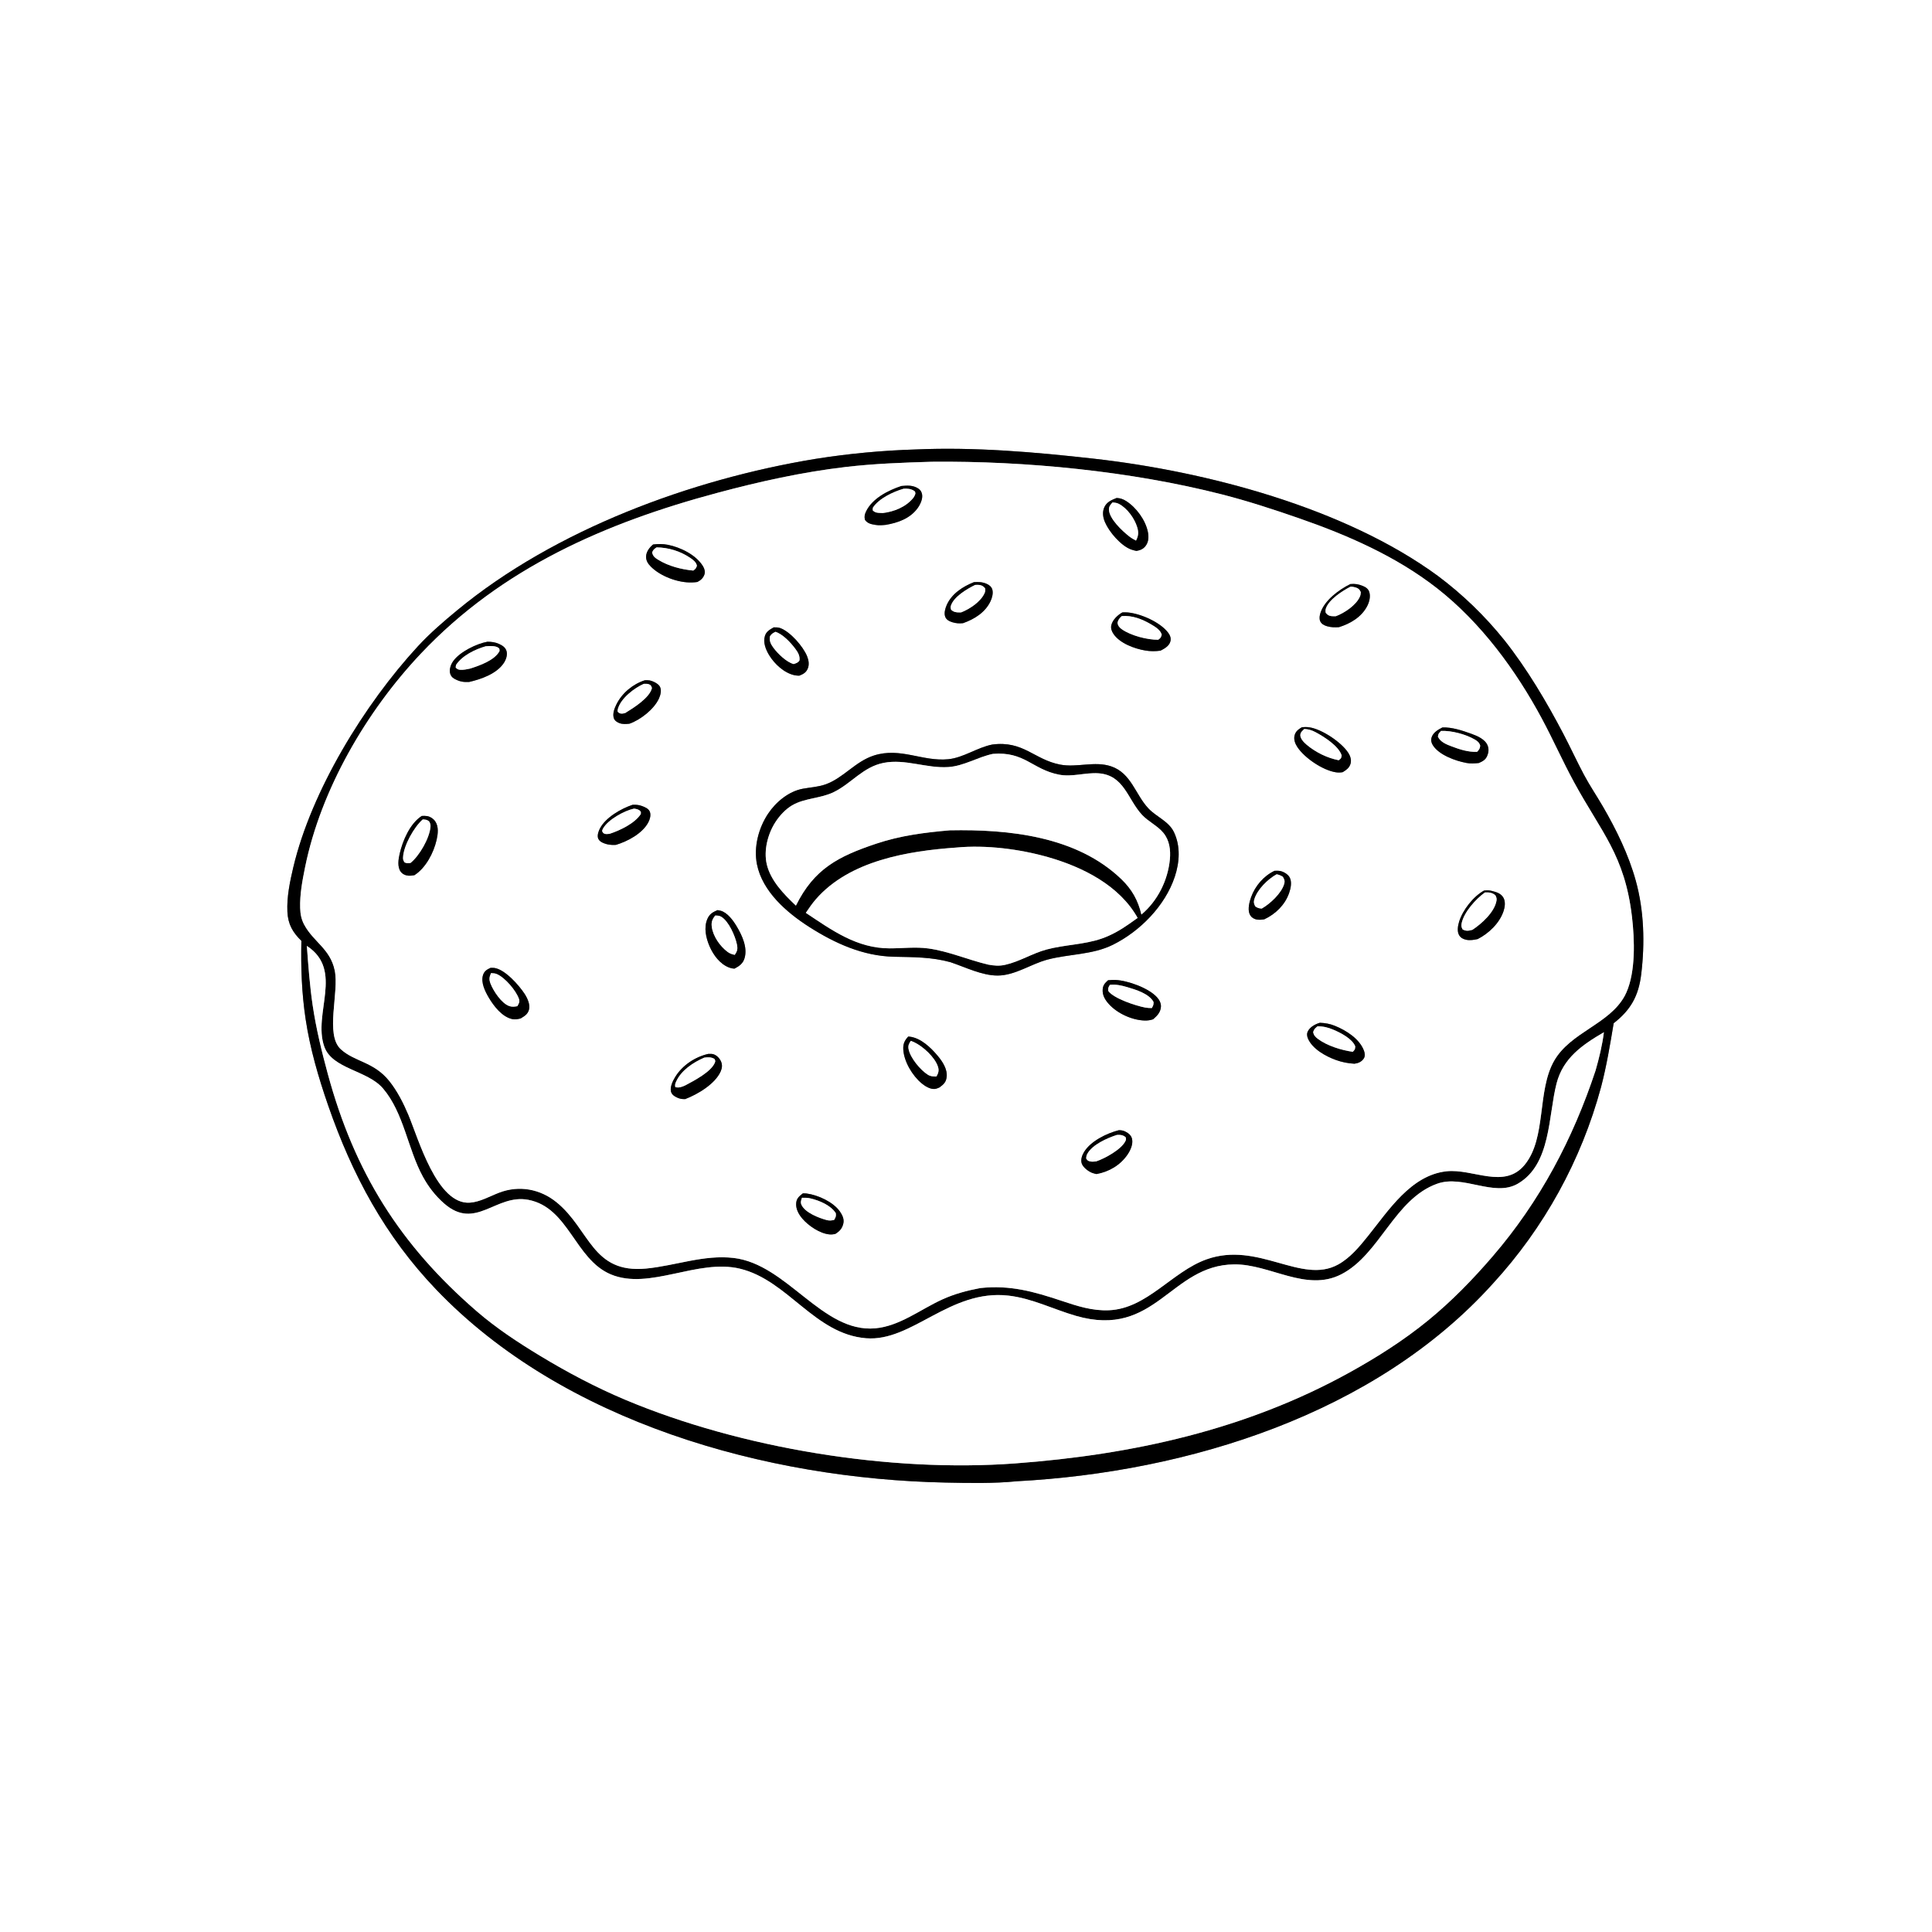 <?xml version="1.0" encoding="utf-8" ?>
<svg xmlns="http://www.w3.org/2000/svg" xmlns:xlink="http://www.w3.org/1999/xlink" width="1024" height="1024">
	<rect width="100%" height="100%" fill="#808080" stroke="none"/>
	<path fill="white" d="M0 0L1024 0L1024 1024L0 1024L0 0ZM485.322 238.221C467.486 238.761 449.703 240.437 432.08 243.24C366.327 254.062 294.204 280.659 242.389 323.407C235.061 329.453 227.893 335.61 221.446 342.605C193.219 373.23 165.078 419.041 155.441 459.729C153.656 467.266 151.952 475.479 152.328 483.27C152.648 489.906 155.125 494.125 159.743 498.676C159.424 512.733 159.9 526.277 161.992 540.194C164.345 555.843 168.777 571.048 173.956 585.978C186.744 622.841 204.076 655.146 231.234 683.523C298.622 753.935 406.137 783.851 501.251 785.796C513.555 786.047 526.683 786.334 538.919 785.098C629.579 780.265 728.895 749.563 791.291 680.295C818.466 650.687 838.119 614.975 848.591 576.175C851.507 565.064 853.393 553.649 855.281 542.329C864.376 535.258 868.503 527.785 869.882 516.362C871.865 499.93 871.418 482.739 866.984 466.736C863.186 453.029 856.696 439.747 849.561 427.462C846.312 421.869 842.654 416.483 839.607 410.777C835.811 403.666 832.457 396.312 828.717 389.168C819.748 372.034 809.353 354.458 797.345 339.304C787.061 326.492 775.198 315.033 762.037 305.199C712.82 269.135 639.469 249.821 579.74 243.11C548.597 239.611 516.652 236.846 485.322 238.221Z"/>
	<path d="M159.743 498.676C155.125 494.125 152.648 489.906 152.328 483.27C151.952 475.479 153.656 467.266 155.441 459.729C165.078 419.041 193.219 373.23 221.446 342.605C227.893 335.61 235.061 329.453 242.389 323.407C294.204 280.659 366.327 254.062 432.08 243.24C449.703 240.437 467.486 238.761 485.322 238.221C516.652 236.846 548.597 239.611 579.74 243.11C639.469 249.821 712.82 269.135 762.037 305.199C775.198 315.033 787.061 326.492 797.345 339.304C809.353 354.458 819.748 372.034 828.717 389.168C832.457 396.312 835.811 403.666 839.607 410.777C842.654 416.483 846.312 421.869 849.561 427.462C856.696 439.747 863.186 453.029 866.984 466.736C871.418 482.739 871.865 499.93 869.882 516.362C868.503 527.785 864.376 535.258 855.281 542.329C853.393 553.649 851.507 565.064 848.591 576.175C838.119 614.975 818.466 650.687 791.291 680.295C728.895 749.563 629.579 780.265 538.919 785.098C526.683 786.334 513.555 786.047 501.251 785.796C406.137 783.851 298.622 753.935 231.234 683.523C204.076 655.146 186.744 622.841 173.956 585.978C168.777 571.048 164.345 555.843 161.992 540.194C159.9 526.277 159.424 512.733 159.743 498.676ZM493.864 244.737C478.556 245.192 463.277 245.736 448.054 247.529C425.149 250.227 402.714 255.209 380.461 261.157C321.019 277.047 265.997 300.992 223.081 346.431C194.257 376.95 170.066 418.391 161.685 459.699C160.247 466.785 158.868 474.042 159.094 481.302C159.192 484.458 159.703 487.242 161.206 490.058C166.119 499.259 174.933 502.791 177.382 514.193C179.906 525.94 172.096 548.352 180.66 556.148C188.061 562.886 198.11 562.654 206.371 572.98C210.578 578.238 213.807 584.604 216.417 590.78C221.757 603.415 231.575 638.769 249.143 637.431C254.52 637.022 259.585 634.042 264.54 632.144C275.126 628.09 286.299 630.159 294.995 637.235C312.705 651.645 313.745 675.121 342.457 672.359C357.945 670.869 373.056 664.91 388.812 666.736C417.26 670.033 435.76 706.565 463.896 704.04C476.856 702.878 487.887 693.977 499.442 688.731C505.968 685.768 512.543 684.032 519.561 682.7C535.322 680.985 547.894 684.549 562.656 689.461C570.971 692.229 578.883 694.85 587.773 694.465C607.996 693.588 621.157 674.027 639.483 667.484C666.885 657.702 689.728 680.922 709.178 670.252C715.585 666.737 720.474 660.813 724.982 655.21C735.869 641.677 747.779 622.883 766.644 620.816C780.686 619.277 797.305 630.551 808.112 617.368C819.784 603.129 814.561 578.196 823.723 562.237C832.478 546.986 852.915 542.925 861.136 527.837C861.503 527.164 861.683 526.773 861.997 526.07C866.974 514.935 866.388 498.042 865.005 486.124C861.191 453.25 848.787 441.268 834.24 414.511C828.232 403.459 823.162 391.976 817.226 380.911C803.414 355.164 784.882 329.982 761.755 311.879C740.002 294.851 714.152 283.589 688.215 274.596C674.893 269.976 661.357 265.553 647.693 262.058C599.462 249.722 543.524 244.24 493.864 244.737ZM162.639 501.351C163.415 511.859 164.172 522.396 165.717 532.824C167.55 545.194 170.491 557.254 173.772 569.311C187.919 621.31 211.906 659.757 252.715 695.03C263.069 703.98 274.627 711.566 286.315 718.642C300.727 727.368 315.852 735.374 331.391 741.907C392.627 767.651 471.724 780.571 538.125 775.636C600.2 771.022 660.365 757.811 715.213 727.472C729.854 719.374 744.05 710.388 757.015 699.779C769.557 689.515 780.614 678.125 791.173 665.848C816.205 636.744 833.641 603.729 845.682 567.388C847.601 560.648 849.221 554.085 850.099 547.113C838.682 553.759 828.51 560.764 825.026 574.179C820.549 591.413 822.175 617.138 804.46 627.392C791.891 634.667 775.631 622.433 761.734 627.395C739.09 635.48 731.383 664.864 710.932 675.392C692.348 684.959 673.226 669.976 654.191 670.15C620.229 670.46 612.561 709.662 570.256 697.421C558.289 693.958 546.978 688.12 534.486 686.702C503.435 683.178 483.417 711.269 459.056 709.302C431.687 707.093 417.681 678.588 392.21 672.439C369.715 667.008 344.272 684.028 323.775 675.46C304.68 667.479 301.489 640.073 280.062 635.94C262.775 632.606 252.127 652.457 235.418 637.887C230.794 633.855 227.113 629.087 224.168 623.716C216.021 608.859 214.115 589.976 203.018 576.927C194.742 567.195 176.096 566.674 171.877 554.725C165.666 537.134 182.414 514.298 162.639 501.351Z"/>
	<path fill="white" d="M519.561 682.7C512.543 684.032 505.968 685.768 499.442 688.731C487.887 693.977 476.856 702.878 463.896 704.04C435.76 706.565 417.26 670.033 388.812 666.736C373.056 664.91 357.945 670.869 342.457 672.359C313.745 675.121 312.705 651.645 294.995 637.235C286.299 630.159 275.126 628.09 264.54 632.144C259.585 634.042 254.52 637.022 249.143 637.431C231.575 638.769 221.757 603.415 216.417 590.78C213.807 584.604 210.578 578.238 206.371 572.98C198.11 562.654 188.061 562.886 180.66 556.148C172.096 548.352 179.906 525.94 177.382 514.193C174.933 502.791 166.119 499.259 161.206 490.058C159.703 487.242 159.192 484.458 159.094 481.302C158.868 474.042 160.247 466.785 161.685 459.699C170.066 418.391 194.257 376.95 223.081 346.431C265.997 300.992 321.019 277.047 380.461 261.157C402.714 255.209 425.149 250.227 448.054 247.529C463.277 245.736 478.556 245.192 493.864 244.737C543.524 244.24 599.462 249.722 647.693 262.058C661.357 265.553 674.893 269.976 688.215 274.596C714.152 283.589 740.002 294.851 761.755 311.879C784.882 329.982 803.414 355.164 817.226 380.911C823.162 391.976 828.232 403.459 834.24 414.511C848.787 441.268 861.191 453.25 865.005 486.124C866.388 498.042 866.974 514.935 861.997 526.07C861.683 526.773 861.503 527.164 861.136 527.837C852.915 542.925 832.478 546.986 823.723 562.237C814.561 578.196 819.784 603.129 808.112 617.368C797.305 630.551 780.686 619.277 766.644 620.816C747.779 622.883 735.869 641.677 724.982 655.21C720.474 660.813 715.585 666.737 709.178 670.252C689.728 680.922 666.885 657.702 639.483 667.484C621.157 674.027 607.996 693.588 587.773 694.465C578.883 694.85 570.971 692.229 562.656 689.461C547.894 684.549 535.322 680.985 519.561 682.7ZM477.765 257.589C470.78 259.901 462.322 264.17 459.007 271.125C458.283 272.643 458.016 273.897 458.458 275.545C459.861 277.485 461.704 277.813 463.95 278.197C465.817 278.517 467.59 278.368 469.466 278.189C475.861 277.099 482.315 274.85 486.319 269.381C487.725 267.46 489.173 264.468 488.716 262.006C488.47 260.678 487.83 259.638 486.683 258.91C483.836 257.102 480.949 257.293 477.765 257.589ZM591.853 263.934C589.184 264.989 586.617 266.04 585.339 268.806C584.14 271.4 584.587 274.24 585.673 276.787C587.88 281.965 594.111 289.235 599.484 291.23C600.411 291.574 601.39 291.794 602.355 292.003C604.457 291.601 605.968 291.018 607.278 289.241C608.867 287.084 608.903 284.38 608.388 281.854C607.124 275.652 602.223 268.943 596.865 265.555C595.236 264.525 593.765 264.032 591.853 263.934ZM346.176 288.581C344.363 290.024 342.6 292.298 342.451 294.723C342.309 297.036 343.377 298.722 344.951 300.308C350.116 305.512 359.466 308.949 366.754 308.711C367.711 308.679 368.666 308.596 369.614 308.462C371.336 307.573 372.639 306.476 373.327 304.584C373.865 303.107 373.419 301.495 372.642 300.194C369.002 294.102 360.6 290.032 353.847 288.729C351.334 288.244 348.711 288.285 346.176 288.581ZM516.205 308.553C510.304 310.9 504.383 314.682 501.751 320.75C500.992 322.501 500.296 324.919 500.95 326.811C501.533 328.5 503.177 329.303 504.76 329.792C506.71 330.395 508.397 330.499 510.415 330.296C516.407 328.187 522.237 324.61 525.021 318.606C525.834 316.853 526.489 314.45 525.962 312.522C525.547 311.003 524.287 310.024 522.91 309.426C520.654 308.446 518.624 308.402 516.205 308.553ZM715.712 309.567C709.653 312.567 702.073 318.136 699.889 324.79C699.439 326.161 699.152 327.828 699.726 329.213C700.35 330.719 701.895 331.488 703.368 331.915C705.475 332.527 707.546 332.564 709.714 332.4C715.722 330.513 721.552 327.108 724.591 321.336C725.738 319.157 726.528 316.199 725.745 313.776C725.205 312.101 723.914 311.228 722.371 310.593C720.021 309.627 718.223 309.32 715.712 309.567ZM594.883 324.585C592.436 325.965 589.724 328.459 589.042 331.31C588.635 333.01 589.21 334.559 590.144 335.955C593.503 340.971 601.261 343.808 607.041 344.787C609.779 345.25 612.372 345.246 615.113 344.854C617.192 343.794 619.829 342.319 620.369 339.797C620.724 338.142 620.176 336.734 619.202 335.421C615.022 329.79 604.662 325.257 597.76 324.614C596.805 324.525 595.84 324.546 594.883 324.585ZM410.091 332.515C408.025 333.7 406.183 334.646 405.431 337.044C404.348 340.496 405.87 344.308 407.654 347.236C410.5 351.905 415.622 356.715 421.137 357.886C421.963 358.061 422.76 358.106 423.602 358.129C425.602 357.337 427.116 356.587 428.051 354.545C429.038 352.392 428.638 349.939 427.776 347.815C425.682 342.65 418.862 334.812 413.527 332.885C412.431 332.49 411.241 332.505 410.091 332.515ZM258.313 340.138C252.543 341.2 243.821 345.467 240.319 350.266C239.045 352.012 238.112 354.43 238.511 356.62C238.768 358.03 239.588 359.072 240.822 359.752C243.538 361.249 245.586 361.611 248.619 361.46C255.008 359.999 263.243 357.125 267.021 351.417C268.16 349.696 269.043 347.274 268.503 345.204C267.971 343.166 266.293 342.126 264.502 341.301C262.537 340.395 260.458 340.124 258.313 340.138ZM341.777 360.551C335.435 362.585 329.729 367.298 326.732 373.31C325.699 375.383 324.617 378.15 325.291 380.491C325.699 381.911 326.992 382.78 328.309 383.269C330.069 383.922 331.755 383.754 333.585 383.586C339.414 381.569 346.624 375.943 349.228 370.276C350.062 368.461 350.742 365.96 349.823 364.062C348.995 362.35 346.049 360.958 344.24 360.629C343.444 360.484 342.583 360.522 341.777 360.551ZM689.939 385.489C688.173 386.595 686.751 387.589 686.176 389.704C685.571 391.932 686.45 394.181 687.678 396.023C691.518 401.785 701.095 408.246 707.997 409.321C709.211 409.513 710.45 409.495 711.658 409.267C713.473 408.165 715.047 407.106 715.751 404.991C716.456 402.875 715.71 400.702 714.542 398.915C710.905 393.348 700.614 386.498 694.016 385.497C692.687 385.295 691.268 385.317 689.939 385.489ZM764.48 385.578C762.221 386.756 759.666 388.181 758.809 390.775C758.299 392.32 758.622 393.695 759.478 395.034C762.769 400.187 771.417 403.281 777.214 404.374C779.421 404.79 781.532 404.629 783.748 404.423C785.791 403.545 787.328 402.779 788.238 400.642C788.99 398.877 789.196 397.094 788.518 395.266C787.253 391.856 783.046 390.074 779.894 388.945C775.191 387.26 769.515 385.318 764.48 385.578ZM525.92 394.622C517.887 396.21 510.682 401.58 502.663 402.399C489.037 403.79 477.339 395.933 463.237 400.423C453.33 403.577 447.001 412.386 437.559 415.733C433.693 417.104 429.538 417.304 425.53 418.04C418.039 419.416 411.255 425.059 407.103 431.279C402.042 438.863 399.404 448.997 401.19 458.039C404.046 472.497 417.015 483.692 428.804 491.23C442.456 499.96 457.34 506.721 473.751 507.092C484.183 507.328 493.596 507.204 503.732 509.972C511.573 512.582 520.536 517.131 528.882 517.06C538.066 516.983 546.434 510.936 555.143 508.623C566.711 505.551 578.974 506.151 589.889 500.729C604.238 493.602 617.548 480.086 622.654 464.712C625.192 457.069 625.778 448.568 622.248 441.114C619.481 435.274 612.953 432.998 608.714 428.519C601.767 421.182 599.635 409.818 588.959 406.189C580.182 403.205 570.806 406.98 561.868 405.246C548.058 402.566 542.452 392.468 525.92 394.622ZM335.277 426.561C329.189 428.597 321.103 433.213 318.018 439.02C317.29 440.389 316.582 442.344 316.901 443.924C317.138 445.097 318.082 445.979 319.111 446.49C321.44 447.644 323.835 447.98 326.398 447.812C332.643 445.957 340.532 441.763 343.647 435.812C344.461 434.258 345.073 432.1 344.478 430.384C343.852 428.576 341.824 427.782 340.177 427.181C338.467 426.558 337.061 426.5 335.277 426.561ZM223.557 432.465C217.295 436.475 213.393 445.585 211.793 452.667C211.151 455.504 210.543 459.421 212.354 461.974C213.283 463.283 214.924 464.016 216.504 464.128C217.535 464.201 218.619 464.034 219.636 463.873C225.646 460.064 229.844 452.02 231.407 445.174C232.12 442.052 232.62 438.167 230.69 435.355C229.747 433.98 228.04 432.818 226.388 432.548C225.469 432.398 224.482 432.412 223.557 432.465ZM675.572 461.532C669.821 464.23 665.269 469.533 663.11 475.52C662.221 477.986 661.251 481.78 662.269 484.338C662.836 485.764 663.861 486.668 665.302 487.157C666.859 487.686 668.518 487.496 670.115 487.244C676.015 484.486 681.013 479.67 683.225 473.42C684.119 470.893 684.923 467.299 683.422 464.835C682.47 463.27 680.249 461.968 678.472 461.647C677.535 461.477 676.522 461.514 675.572 461.532ZM786.566 472.015C780.882 475.163 775.23 482.335 773.343 488.587C772.71 490.685 772.183 493.677 773.379 495.689C774.214 497.094 775.584 497.774 777.139 498.098C779.179 498.524 781.175 498.15 783.184 497.732C789.066 494.751 794.736 489.353 796.906 482.948C797.624 480.827 798.016 477.978 796.9 475.912C795.583 473.475 793.066 472.811 790.572 472.175C789.257 471.84 788.11 471.844 786.771 471.998C786.703 472.006 786.634 472.009 786.566 472.015ZM380.264 482.399C377.691 483.507 376.046 484.456 374.904 487.111C372.946 491.668 374.188 497.165 376.07 501.532C378.079 506.193 381.682 511.12 386.64 512.883C387.517 513.195 388.331 513.359 389.263 513.404C391.842 512.069 393.803 510.716 394.647 507.793C396.284 502.122 393.317 495.779 390.443 490.966C388.598 487.875 385.53 483.621 381.858 482.681C381.268 482.531 380.901 482.496 380.264 482.399ZM259.937 513.002C258.021 513.904 256.663 514.732 256.001 516.851C254.78 520.762 257.118 525.468 259.08 528.777C261.765 533.308 266.135 538.987 271.53 540.141C273.079 540.473 274.46 540.155 275.968 539.79C278.015 538.525 279.607 537.681 280.345 535.249C281.189 532.467 279.432 528.846 277.945 526.605C274.927 522.057 267.633 513.812 262.005 513.027C261.343 512.935 260.598 512.986 259.937 513.002ZM587.305 519.547C585.696 520.999 584.617 522.085 584.446 524.375C584.213 527.502 585.759 530.023 587.801 532.258C592.281 537.164 600.03 540.709 606.724 540.899C608.28 540.943 609.712 540.727 611.181 540.236C613.251 538.457 615.072 536.603 615.305 533.734C615.465 531.763 614.527 530.022 613.246 528.594C608.815 523.653 597.748 519.718 591.266 519.394C589.959 519.329 588.606 519.451 587.305 519.547ZM699.566 542.093C697.208 542.765 694.457 544.236 693.247 546.497C692.56 547.779 692.688 549.138 693.242 550.44C695.584 555.947 702.625 559.854 708.06 561.813C711.221 562.953 714.533 563.62 717.888 563.79C719.88 563.523 721.665 562.788 722.824 561.03C723.643 559.786 723.403 558.132 722.904 556.816C720.539 550.573 713.49 546.127 707.531 543.714C704.889 542.644 702.406 542.209 699.566 542.093ZM481.365 549.404C479.426 551.525 478.594 553.31 478.762 556.24C479.131 562.7 483.599 570.149 488.558 574.249C490.298 575.687 492.994 577.359 495.363 577.172C496.237 577.103 497.096 576.735 497.888 576.39C500.025 574.82 501.381 573.718 501.733 570.94C502.274 566.674 499.506 562.585 496.895 559.481C493.206 555.097 487.837 549.992 481.898 549.426C481.721 549.41 481.543 549.412 481.365 549.404ZM375.434 558.579C368.397 560.187 361.658 564.618 357.85 570.863C356.633 572.858 355.088 575.969 355.598 578.386C355.974 580.166 357.389 581.009 358.9 581.737C360.303 582.415 361.58 582.577 363.136 582.55C369.722 580.032 379.029 574.561 381.981 567.849C382.715 566.182 382.935 564.389 382.182 562.67C381.448 560.993 380.027 559.417 378.262 558.815C377.367 558.51 376.367 558.554 375.434 558.579ZM593.023 599.03C586.622 600.66 578.251 604.726 574.651 610.456C573.567 612.18 572.67 614.597 573.333 616.623C574.032 618.758 576.911 620.923 578.964 621.679C579.677 621.942 580.418 622.102 581.156 622.274C587.799 621.059 593.774 617.592 597.631 611.924C599.157 609.683 600.632 606.446 600.01 603.666C599.589 601.783 598.164 600.642 596.529 599.796C595.406 599.214 594.279 599.012 593.023 599.03ZM425.535 632.506C423.739 633.945 422.284 635.021 422.012 637.463C421.658 640.634 423.287 643.576 425.281 645.909C428.519 649.699 434.581 653.816 439.634 654.257C440.66 654.346 441.647 654.261 442.654 654.049C444.974 652.625 446.43 651.115 447.01 648.365C447.489 646.093 446.44 643.949 445.174 642.135C441.649 637.085 433.567 633.372 427.503 632.581C426.84 632.495 426.203 632.498 425.535 632.506Z"/>
	<path d="M469.466 278.189C467.59 278.368 465.817 278.517 463.95 278.197C461.704 277.813 459.861 277.485 458.458 275.545C458.016 273.897 458.283 272.643 459.007 271.125C462.322 264.17 470.78 259.901 477.765 257.589C480.949 257.293 483.836 257.102 486.683 258.91C487.83 259.638 488.47 260.678 488.716 262.006C489.173 264.468 487.725 267.46 486.319 269.381C482.315 274.85 475.861 277.099 469.466 278.189ZM478.916 259.034C473.377 260.662 465.875 264.139 462.638 269.088L462.533 270.44C463.749 271.757 464.915 271.796 466.656 271.875C467.065 271.893 467.475 271.908 467.884 271.918C473.808 271.235 480.161 268.719 484.023 263.928C484.596 263.216 484.882 262.529 485.188 261.678C485.056 260.878 485.23 260.619 484.484 260.14C482.797 259.055 480.86 258.896 478.916 259.034Z"/>
	<path fill="white" d="M467.884 271.918C467.475 271.908 467.065 271.893 466.656 271.875C464.915 271.796 463.749 271.757 462.533 270.44L462.638 269.088C465.875 264.139 473.377 260.662 478.916 259.034C480.86 258.896 482.797 259.055 484.484 260.14C485.23 260.619 485.056 260.878 485.188 261.678C484.882 262.529 484.596 263.216 484.023 263.928C480.161 268.719 473.808 271.235 467.884 271.918Z"/>
	<path d="M602.355 292.003C601.39 291.794 600.411 291.574 599.484 291.23C594.111 289.235 587.88 281.965 585.673 276.787C584.587 274.24 584.14 271.4 585.339 268.806C586.617 266.04 589.184 264.989 591.853 263.934C593.765 264.032 595.236 264.525 596.865 265.555C602.223 268.943 607.124 275.652 608.388 281.854C608.903 284.38 608.867 287.084 607.278 289.241C605.968 291.018 604.457 291.601 602.355 292.003ZM589.616 266.312C588.636 267.468 587.738 268.383 587.757 269.998C587.815 274.882 594.809 281.407 598.512 284.3C599.644 285.184 600.836 285.875 602.108 286.531C603.408 284.023 603.571 282.201 602.745 279.462C601.329 274.763 597.456 269.373 593.042 267.062C591.959 266.494 590.816 266.392 589.616 266.312Z"/>
	<path fill="white" d="M602.108 286.531C600.836 285.875 599.644 285.184 598.512 284.3C594.809 281.407 587.815 274.882 587.757 269.998C587.738 268.383 588.636 267.468 589.616 266.312C590.816 266.392 591.959 266.494 593.042 267.062C597.456 269.373 601.329 274.763 602.745 279.462C603.571 282.201 603.408 284.023 602.108 286.531Z"/>
	<path d="M369.614 308.462C368.666 308.596 367.711 308.679 366.754 308.711C359.466 308.949 350.116 305.512 344.951 300.308C343.377 298.722 342.309 297.036 342.451 294.723C342.6 292.298 344.363 290.024 346.176 288.581C348.711 288.285 351.334 288.244 353.847 288.729C360.6 290.032 369.002 294.102 372.642 300.194C373.419 301.495 373.865 303.107 373.327 304.584C372.639 306.476 371.336 307.573 369.614 308.462ZM347.999 290.121C346.74 290.986 346.217 291.334 345.636 292.816C346.094 294.87 347.18 295.662 348.941 296.741C354.381 300.073 361.164 301.824 367.469 302.414C368.71 301.468 368.851 301.341 369.386 299.883C369.044 297.975 367.378 296.722 365.85 295.686C360.57 292.129 354.365 290.194 347.999 290.121Z"/>
	<path fill="white" d="M367.469 302.414C361.164 301.824 354.381 300.073 348.941 296.741C347.18 295.662 346.094 294.87 345.636 292.816C346.217 291.334 346.74 290.986 347.999 290.121C354.365 290.194 360.57 292.129 365.85 295.686C367.378 296.722 369.044 297.975 369.386 299.883C368.851 301.341 368.71 301.468 367.469 302.414Z"/>
	<path d="M510.415 330.296C508.397 330.499 506.71 330.395 504.76 329.792C503.177 329.303 501.533 328.5 500.95 326.811C500.296 324.919 500.992 322.501 501.751 320.75C504.383 314.682 510.304 310.9 516.205 308.553C518.624 308.402 520.654 308.446 522.91 309.426C524.287 310.024 525.547 311.003 525.962 312.522C526.489 314.45 525.834 316.853 525.021 318.606C522.237 324.61 516.407 328.187 510.415 330.296ZM516.835 310.032C512.578 312.122 505.544 316.24 504.006 321.01C503.712 321.922 503.891 322.219 504.076 323.12C505.346 324.395 506.774 324.623 508.501 324.598C508.823 324.593 509.145 324.58 509.466 324.571C513.999 322.775 519.743 318.991 521.824 314.434C522.237 313.53 522.253 312.833 522.139 311.846C521.275 310.805 520.564 310.287 519.184 310.047C518.436 309.918 517.592 309.992 516.835 310.032Z"/>
	<path d="M709.714 332.4C707.546 332.564 705.475 332.527 703.368 331.915C701.895 331.488 700.35 330.719 699.726 329.213C699.152 327.828 699.439 326.161 699.889 324.79C702.073 318.136 709.653 312.567 715.712 309.567C718.223 309.32 720.021 309.627 722.371 310.593C723.914 311.228 725.205 312.101 725.745 313.776C726.528 316.199 725.738 319.157 724.591 321.336C721.552 327.108 715.722 330.513 709.714 332.4ZM715.802 310.956C711.559 313.127 704.402 317.713 702.78 322.402C702.466 323.311 702.513 323.869 702.666 324.791C703.541 325.859 704.139 326.305 705.536 326.543C706.324 326.677 707.231 326.613 708.032 326.598C712.489 324.956 718.731 320.805 720.714 316.347C721.116 315.443 721.219 314.792 721.254 313.822C720.611 312.477 720.067 311.85 718.608 311.39C717.678 311.096 716.779 310.943 715.802 310.956Z"/>
	<path fill="white" d="M509.466 324.571C509.145 324.58 508.823 324.593 508.501 324.598C506.774 324.623 505.346 324.395 504.076 323.12C503.891 322.219 503.712 321.922 504.006 321.01C505.544 316.24 512.578 312.122 516.835 310.032C517.592 309.992 518.436 309.918 519.184 310.047C520.564 310.287 521.275 310.805 522.139 311.846C522.253 312.833 522.237 313.53 521.824 314.434C519.743 318.991 513.999 322.775 509.466 324.571Z"/>
	<path fill="white" d="M708.032 326.598C707.231 326.613 706.324 326.677 705.536 326.543C704.139 326.305 703.541 325.859 702.666 324.791C702.513 323.869 702.466 323.311 702.78 322.402C704.402 317.713 711.559 313.127 715.802 310.956C716.779 310.943 717.678 311.096 718.608 311.39C720.067 311.85 720.611 312.477 721.254 313.822C721.219 314.792 721.116 315.443 720.714 316.347C718.731 320.805 712.489 324.956 708.032 326.598Z"/>
	<path d="M615.113 344.854C612.372 345.246 609.779 345.25 607.041 344.787C601.261 343.808 593.503 340.971 590.144 335.955C589.21 334.559 588.635 333.01 589.042 331.31C589.724 328.459 592.436 325.965 594.883 324.585C595.84 324.546 596.805 324.525 597.76 324.614C604.662 325.257 615.022 329.79 619.202 335.421C620.176 336.734 620.724 338.142 620.369 339.797C619.829 342.319 617.192 343.794 615.113 344.854ZM594.548 326.54C593.367 327.7 592.688 328.378 592.294 330.061C592.551 331.742 593.338 332.641 594.688 333.586C599.45 336.917 608.151 339.135 613.867 339.09C615.218 338.09 615.244 338.009 615.748 336.4C615.064 333.843 612.266 332.198 610.105 330.93C605.34 328.134 600.142 326.074 594.548 326.54Z"/>
	<path fill="white" d="M613.867 339.09C608.151 339.135 599.45 336.917 594.688 333.586C593.338 332.641 592.551 331.742 592.294 330.061C592.688 328.378 593.367 327.7 594.548 326.54C600.142 326.074 605.34 328.134 610.105 330.93C612.266 332.198 615.064 333.843 615.748 336.4C615.244 338.009 615.218 338.09 613.867 339.09Z"/>
	<path d="M423.602 358.129C422.76 358.106 421.963 358.061 421.137 357.886C415.622 356.715 410.5 351.905 407.654 347.236C405.87 344.308 404.348 340.496 405.431 337.044C406.183 334.646 408.025 333.7 410.091 332.515C411.241 332.505 412.431 332.49 413.527 332.885C418.862 334.812 425.682 342.65 427.776 347.815C428.638 349.939 429.038 352.392 428.051 354.545C427.116 356.587 425.602 357.337 423.602 358.129ZM411.012 334.869C409.672 335.554 408.854 335.95 408.072 337.314C407.666 339.68 408.529 341.406 409.907 343.29C412.205 346.429 416.838 350.946 420.65 351.961C421.958 351.515 422.927 351.303 423.724 350.08C424.074 347.657 422.953 345.78 421.544 343.885C419.078 340.569 414.965 336.15 411.012 334.869Z"/>
	<path fill="white" d="M420.65 351.961C416.838 350.946 412.205 346.429 409.907 343.29C408.529 341.406 407.666 339.68 408.072 337.314C408.854 335.95 409.672 335.554 411.012 334.869C414.965 336.15 419.078 340.569 421.544 343.885C422.953 345.78 424.074 347.657 423.724 350.08C422.927 351.303 421.958 351.515 420.65 351.961Z"/>
	<path d="M248.619 361.46C245.586 361.611 243.538 361.249 240.822 359.752C239.588 359.072 238.768 358.03 238.511 356.62C238.112 354.43 239.045 352.012 240.319 350.266C243.821 345.467 252.543 341.2 258.313 340.138C260.458 340.124 262.537 340.395 264.502 341.301C266.293 342.126 267.971 343.166 268.503 345.204C269.043 347.274 268.16 349.696 267.021 351.417C263.243 357.125 255.008 359.999 248.619 361.46ZM257.489 342.525C251.811 344.165 245.003 347.406 241.673 352.468L241.516 353.808C242.294 354.673 242.878 354.959 244.075 355.019C245.725 355.103 247.524 354.737 249.13 354.378C254.176 352.776 262.172 350.009 264.772 345.066C264.719 344.419 264.877 343.888 264.323 343.45C262.65 342.126 259.487 342.402 257.489 342.525Z"/>
	<path fill="white" d="M249.13 354.378C247.524 354.737 245.725 355.103 244.075 355.019C242.878 354.959 242.294 354.673 241.516 353.808L241.673 352.468C245.003 347.406 251.811 344.165 257.489 342.525C259.487 342.402 262.65 342.126 264.323 343.45C264.877 343.888 264.719 344.419 264.772 345.066C262.172 350.009 254.176 352.776 249.13 354.378Z"/>
	<path d="M333.585 383.586C331.755 383.754 330.069 383.922 328.309 383.269C326.992 382.78 325.699 381.911 325.291 380.491C324.617 378.15 325.699 375.383 326.732 373.31C329.729 367.298 335.435 362.585 341.777 360.551C342.583 360.522 343.444 360.484 344.24 360.629C346.049 360.958 348.995 362.35 349.823 364.062C350.742 365.96 350.062 368.461 349.228 370.276C346.624 375.943 339.414 381.569 333.585 383.586ZM341.28 362.428C336.215 364.621 329.055 370.102 327.508 375.691C327.301 376.436 327.343 376.552 327.36 377.222C328.176 377.995 328.568 378.254 329.791 378.226C330.24 378.215 330.924 378.025 331.374 377.913C335.749 375.214 344.304 369.917 345.549 364.676C345.157 363.502 345.065 363.076 343.766 362.616C343.089 362.376 342.007 362.445 341.28 362.428Z"/>
	<path fill="white" d="M331.374 377.913C330.924 378.025 330.24 378.215 329.791 378.226C328.568 378.254 328.176 377.995 327.36 377.222C327.343 376.552 327.301 376.436 327.508 375.691C329.055 370.102 336.215 364.621 341.28 362.428C342.007 362.445 343.089 362.376 343.766 362.616C345.065 363.076 345.157 363.502 345.549 364.676C344.304 369.917 335.749 375.214 331.374 377.913Z"/>
	<path d="M711.658 409.267C710.45 409.495 709.211 409.513 707.997 409.321C701.095 408.246 691.518 401.785 687.678 396.023C686.45 394.181 685.571 391.932 686.176 389.704C686.751 387.589 688.173 386.595 689.939 385.489C691.268 385.317 692.687 385.295 694.016 385.497C700.614 386.498 710.905 393.348 714.542 398.915C715.71 400.702 716.456 402.875 715.751 404.991C715.047 407.106 713.473 408.165 711.658 409.267ZM691.306 386.363C690.346 387.334 689.309 388.022 689.204 389.499C689.065 391.47 691.155 393.546 692.521 394.701C697.266 398.716 703.457 401.752 709.53 402.946C710.838 401.943 710.835 402.033 711.119 400.418C709.573 395.371 701.65 390.383 697.123 387.997C695.191 386.978 693.477 386.496 691.306 386.363Z"/>
	<path d="M783.748 404.423C781.532 404.629 779.421 404.79 777.214 404.374C771.417 403.281 762.769 400.187 759.478 395.034C758.622 393.695 758.299 392.32 758.809 390.775C759.666 388.181 762.221 386.756 764.48 385.578C769.515 385.318 775.191 387.26 779.894 388.945C783.046 390.074 787.253 391.856 788.518 395.266C789.196 397.094 788.99 398.877 788.238 400.642C787.328 402.779 785.791 403.545 783.748 404.423ZM763.775 387.412C762.68 388.614 762.328 388.78 762.122 390.441C763.41 393.274 766.59 394.536 769.349 395.58C773.701 397.228 778.196 398.69 782.896 398.486C783.928 397.318 784.403 396.862 784.545 395.239C784.077 393.615 783.116 392.807 781.709 391.982C776.956 389.196 769.265 387.12 763.775 387.412Z"/>
	<path fill="white" d="M709.53 402.946C703.457 401.752 697.266 398.716 692.521 394.701C691.155 393.546 689.065 391.47 689.204 389.499C689.309 388.022 690.346 387.334 691.306 386.363C693.477 386.496 695.191 386.978 697.123 387.997C701.65 390.383 709.573 395.371 711.119 400.418C710.835 402.033 710.838 401.943 709.53 402.946Z"/>
	<path fill="white" d="M782.896 398.486C778.196 398.69 773.701 397.228 769.349 395.58C766.59 394.536 763.41 393.274 762.122 390.441C762.328 388.78 762.68 388.614 763.775 387.412C769.265 387.12 776.956 389.196 781.709 391.982C783.116 392.807 784.077 393.615 784.545 395.239C784.403 396.862 783.928 397.318 782.896 398.486Z"/>
	<path d="M503.732 509.972C493.596 507.204 484.183 507.328 473.751 507.092C457.34 506.721 442.456 499.96 428.804 491.23C417.015 483.692 404.046 472.497 401.19 458.039C399.404 448.997 402.042 438.863 407.103 431.279C411.255 425.059 418.039 419.416 425.53 418.04C429.538 417.304 433.693 417.104 437.559 415.733C447.001 412.386 453.33 403.577 463.237 400.423C477.339 395.933 489.037 403.79 502.663 402.399C510.682 401.58 517.887 396.21 525.92 394.622C542.452 392.468 548.058 402.566 561.868 405.246C570.806 406.98 580.182 403.205 588.959 406.189C599.635 409.818 601.767 421.182 608.714 428.519C612.953 432.998 619.481 435.274 622.248 441.114C625.778 448.568 625.192 457.069 622.654 464.712C617.548 480.086 604.238 493.602 589.889 500.729C578.974 506.151 566.711 505.551 555.143 508.623C546.434 510.936 538.066 516.983 528.882 517.06C520.536 517.131 511.573 512.582 503.732 509.972ZM526.224 399.574C518.158 401.277 510.882 406.012 502.609 406.555C491.081 407.312 479.796 402.09 468.387 404.324C457.395 406.476 451.428 415.142 441.946 419.811C434.943 423.259 426.664 422.905 419.918 426.792C416.397 428.821 413.186 432.332 410.983 435.742C406.934 442.013 404.7 450.702 406.392 458.04C408.408 466.78 415.551 474.047 421.848 480C431.465 460.563 444.152 453.947 464.458 447.153C477.288 442.86 490.059 441.252 503.433 440.088C534.735 439.48 570.631 443.176 594.353 465.98C599.923 471.335 603.218 477.191 604.976 484.717C613.537 477.554 619.008 466.607 620.058 455.486C620.528 450.507 619.873 445.381 616.599 441.409C613.499 437.648 608.649 435.484 605.302 431.891C597.629 423.658 595.865 410.792 582.182 409.861C575.187 409.385 568.284 411.949 561.249 410.568C547.113 407.792 543.063 398.181 526.224 399.574ZM507.04 449.208C481.247 451.027 450.339 456.085 432.461 476.579C430.497 478.832 428.779 481.356 427.103 483.829C440.971 493.082 454.148 502.634 471.527 502.651C478.311 502.658 485.261 501.774 492 502.697C502.767 504.171 513.166 508.762 523.751 511.266C526.956 511.845 529.544 512.094 532.79 511.371C540.378 509.68 547.175 505.291 554.674 503.272C564.256 500.693 574.401 500.731 583.805 497.508C589.01 495.725 593.751 492.984 598.252 489.855C599.833 488.753 601.406 487.64 602.97 486.514C593.32 469.272 573.869 459.533 555.447 454.281C540.489 450.016 522.539 447.741 507.04 449.208Z"/>
	<path fill="white" d="M421.848 480C415.551 474.047 408.408 466.78 406.392 458.04C404.7 450.702 406.934 442.013 410.983 435.742C413.186 432.332 416.397 428.821 419.918 426.792C426.664 422.905 434.943 423.259 441.946 419.811C451.428 415.142 457.395 406.476 468.387 404.324C479.796 402.09 491.081 407.312 502.609 406.555C510.882 406.012 518.158 401.277 526.224 399.574C543.063 398.181 547.113 407.792 561.249 410.568C568.284 411.949 575.187 409.385 582.182 409.861C595.865 410.792 597.629 423.658 605.302 431.891C608.649 435.484 613.499 437.648 616.599 441.409C619.873 445.381 620.528 450.507 620.058 455.486C619.008 466.607 613.537 477.554 604.976 484.717C603.218 477.191 599.923 471.335 594.353 465.98C570.631 443.176 534.735 439.48 503.433 440.088C490.059 441.252 477.288 442.86 464.458 447.153C444.152 453.947 431.465 460.563 421.848 480Z"/>
	<path d="M326.398 447.812C323.835 447.98 321.44 447.644 319.111 446.49C318.082 445.979 317.138 445.097 316.901 443.924C316.582 442.344 317.29 440.389 318.018 439.02C321.103 433.213 329.189 428.597 335.277 426.561C337.061 426.5 338.467 426.558 340.177 427.181C341.824 427.782 343.852 428.576 344.478 430.384C345.073 432.1 344.461 434.258 343.647 435.812C340.532 441.763 332.643 445.957 326.398 447.812ZM336.033 428.576C330.959 429.675 322.363 434.339 319.671 439.055C319.278 439.743 319.296 439.811 319.121 440.468C319.621 441.42 319.729 441.774 320.893 442.012C321.536 442.144 322.452 441.989 323.114 441.938C328.608 440.15 336.41 436.431 339.629 431.486C339.655 430.731 339.874 430.4 339.293 429.82C338.416 428.945 337.225 428.734 336.033 428.576Z"/>
	<path fill="white" d="M323.114 441.938C322.452 441.989 321.536 442.144 320.893 442.012C319.729 441.774 319.621 441.42 319.121 440.468C319.296 439.811 319.278 439.743 319.671 439.055C322.363 434.339 330.959 429.675 336.033 428.576C337.225 428.734 338.416 428.945 339.293 429.82C339.874 430.4 339.655 430.731 339.629 431.486C336.41 436.431 328.608 440.15 323.114 441.938Z"/>
	<path d="M219.636 463.873C218.619 464.034 217.535 464.201 216.504 464.128C214.924 464.016 213.283 463.283 212.354 461.974C210.543 459.421 211.151 455.504 211.793 452.667C213.393 445.585 217.295 436.475 223.557 432.465C224.482 432.412 225.469 432.398 226.388 432.548C228.04 432.818 229.747 433.98 230.69 435.355C232.62 438.167 232.12 442.052 231.407 445.174C229.844 452.02 225.646 460.064 219.636 463.873ZM224.079 434.307C219.43 438.351 213.914 448.161 213.623 454.434C213.565 455.668 213.793 456.043 214.39 457.07C215.6 457.636 216.26 457.56 217.569 457.389C222.28 453.612 227.595 444.4 228.169 438.289C228.282 437.088 228.033 436.353 227.432 435.336C226.316 434.406 225.458 434.402 224.079 434.307Z"/>
	<path fill="white" d="M217.569 457.389C216.26 457.56 215.6 457.636 214.39 457.07C213.793 456.043 213.565 455.668 213.623 454.434C213.914 448.161 219.43 438.351 224.079 434.307C225.458 434.402 226.316 434.406 227.432 435.336C228.033 436.353 228.282 437.088 228.169 438.289C227.595 444.4 222.28 453.612 217.569 457.389Z"/>
	<path fill="white" d="M427.103 483.829C428.779 481.356 430.497 478.832 432.461 476.579C450.339 456.085 481.247 451.027 507.04 449.208C522.539 447.741 540.489 450.016 555.447 454.281C573.869 459.533 593.32 469.272 602.97 486.514C601.406 487.64 599.833 488.753 598.252 489.855C593.751 492.984 589.01 495.725 583.805 497.508C574.401 500.731 564.256 500.693 554.674 503.272C547.175 505.291 540.378 509.68 532.79 511.371C529.544 512.094 526.956 511.845 523.751 511.266C513.166 508.762 502.767 504.171 492 502.697C485.261 501.774 478.311 502.658 471.527 502.651C454.148 502.634 440.971 493.082 427.103 483.829Z"/>
	<path d="M670.115 487.244C668.518 487.496 666.859 487.686 665.302 487.157C663.861 486.668 662.836 485.764 662.269 484.338C661.251 481.78 662.221 477.986 663.11 475.52C665.269 469.533 669.821 464.23 675.572 461.532C676.522 461.514 677.535 461.477 678.472 461.647C680.249 461.968 682.47 463.27 683.422 464.835C684.923 467.299 684.119 470.893 683.225 473.42C681.013 479.67 676.015 484.486 670.115 487.244ZM676.652 463.386C672.02 465.935 666.473 471.341 664.85 476.53C664.362 478.091 664.562 478.985 665.312 480.391C666.603 481.289 667.237 481.431 668.746 481.565C673.112 479.103 679.33 473.376 680.675 468.388C681.095 466.831 680.711 465.977 679.896 464.662C678.759 464.015 677.959 463.645 676.652 463.386Z"/>
	<path fill="white" d="M668.746 481.565C667.237 481.431 666.603 481.289 665.312 480.391C664.562 478.985 664.362 478.091 664.85 476.53C666.473 471.341 672.02 465.935 676.652 463.386C677.959 463.645 678.759 464.015 679.896 464.662C680.711 465.977 681.095 466.831 680.675 468.388C679.33 473.376 673.112 479.103 668.746 481.565Z"/>
	<path d="M783.184 497.732C781.175 498.15 779.179 498.524 777.139 498.098C775.584 497.774 774.214 497.094 773.379 495.689C772.183 493.677 772.71 490.685 773.343 488.587C775.23 482.335 780.882 475.163 786.566 472.015C786.634 472.009 786.703 472.006 786.771 471.998C788.11 471.844 789.257 471.84 790.572 472.175C793.066 472.811 795.583 473.475 796.9 475.912C798.016 477.978 797.624 480.827 796.906 482.948C794.736 489.353 789.066 494.751 783.184 497.732ZM787.078 472.993C782.251 476.457 775.931 483.415 774.688 489.374C774.399 490.76 774.571 491.38 775.215 492.604C777.082 493.633 778.427 493.363 780.417 492.821C785.27 489.645 792.113 483.474 793.173 477.423C793.381 476.234 793.127 475.53 792.574 474.498C790.905 473.069 789.19 472.928 787.078 472.993Z"/>
	<path fill="white" d="M780.417 492.821C778.427 493.363 777.082 493.633 775.215 492.604C774.571 491.38 774.399 490.76 774.688 489.374C775.931 483.415 782.251 476.457 787.078 472.993C789.19 472.928 790.905 473.069 792.574 474.498C793.127 475.53 793.381 476.234 793.173 477.423C792.113 483.474 785.27 489.645 780.417 492.821Z"/>
	<path d="M389.263 513.404C388.331 513.359 387.517 513.195 386.64 512.883C381.682 511.12 378.079 506.193 376.07 501.532C374.188 497.165 372.946 491.668 374.904 487.111C376.046 484.456 377.691 483.507 380.264 482.399C380.901 482.496 381.268 482.531 381.858 482.681C385.53 483.621 388.598 487.875 390.443 490.966C393.317 495.779 396.284 502.122 394.647 507.793C393.803 510.716 391.842 512.069 389.263 513.404ZM379.029 485.271C377.525 487.253 376.923 488.694 377.256 491.232C377.913 496.238 381.62 501.525 385.603 504.502C386.835 505.423 387.962 505.768 389.445 506.097C390.817 504.055 391.091 503.005 390.576 500.509C389.68 496.166 386.269 488.253 382.263 485.898C381.186 485.265 380.244 485.268 379.029 485.271Z"/>
	<path fill="white" d="M389.445 506.097C387.962 505.768 386.835 505.423 385.603 504.502C381.62 501.525 377.913 496.238 377.256 491.232C376.923 488.694 377.525 487.253 379.029 485.271C380.244 485.268 381.186 485.265 382.263 485.898C386.269 488.253 389.68 496.166 390.576 500.509C391.091 503.005 390.817 504.055 389.445 506.097Z"/>
	<path fill="white" d="M845.682 567.388C833.641 603.729 816.205 636.744 791.173 665.848C780.614 678.125 769.557 689.515 757.015 699.779C744.05 710.388 729.854 719.374 715.213 727.472C660.365 757.811 600.2 771.022 538.125 775.636C471.724 780.571 392.627 767.651 331.391 741.907C315.852 735.374 300.727 727.368 286.315 718.642C274.627 711.566 263.069 703.98 252.715 695.03C211.906 659.757 187.919 621.31 173.772 569.311C170.491 557.254 167.55 545.194 165.717 532.824C164.172 522.396 163.415 511.859 162.639 501.351C182.414 514.298 165.666 537.134 171.877 554.725C176.096 566.674 194.742 567.195 203.018 576.927C214.115 589.976 216.021 608.859 224.168 623.716C227.113 629.087 230.794 633.855 235.418 637.887C252.127 652.457 262.775 632.606 280.062 635.94C301.489 640.073 304.68 667.479 323.775 675.46C344.272 684.028 369.715 667.008 392.21 672.439C417.681 678.588 431.687 707.093 459.056 709.302C483.417 711.269 503.435 683.178 534.486 686.702C546.978 688.12 558.289 693.958 570.256 697.421C612.561 709.662 620.229 670.46 654.191 670.15C673.226 669.976 692.348 684.959 710.932 675.392C731.383 664.864 739.09 635.48 761.734 627.395C775.631 622.433 791.891 634.667 804.46 627.392C822.175 617.138 820.549 591.413 825.026 574.179C828.51 560.764 838.682 553.759 850.099 547.113C849.221 554.085 847.601 560.648 845.682 567.388Z"/>
	<path d="M275.968 539.79C274.46 540.155 273.079 540.473 271.53 540.141C266.135 538.987 261.765 533.308 259.08 528.777C257.118 525.468 254.78 520.762 256.001 516.851C256.663 514.732 258.021 513.904 259.937 513.002C260.598 512.986 261.343 512.935 262.005 513.027C267.633 513.812 274.927 522.057 277.945 526.605C279.432 528.846 281.189 532.467 280.345 535.249C279.607 537.681 278.015 538.525 275.968 539.79ZM260.245 515.776C259.306 517.948 259.141 519.153 260.007 521.384C261.48 525.179 265.856 531.935 270.051 533.28C271.554 533.762 272.71 533.561 274.211 533.301C274.938 531.905 275.62 531.143 275.087 529.521C273.657 525.17 267.69 518.113 263.29 516.262C262.348 515.865 261.255 515.822 260.245 515.776Z"/>
	<path fill="white" d="M274.211 533.301C272.71 533.561 271.554 533.762 270.051 533.28C265.856 531.935 261.48 525.179 260.007 521.384C259.141 519.153 259.306 517.948 260.245 515.776C261.255 515.822 262.348 515.865 263.29 516.262C267.69 518.113 273.657 525.17 275.087 529.521C275.62 531.143 274.938 531.905 274.211 533.301Z"/>
	<path d="M611.181 540.236C609.712 540.727 608.28 540.943 606.724 540.899C600.03 540.709 592.281 537.164 587.801 532.258C585.759 530.023 584.213 527.502 584.446 524.375C584.617 522.085 585.696 520.999 587.305 519.547C588.606 519.451 589.959 519.329 591.266 519.394C597.748 519.718 608.815 523.653 613.246 528.594C614.527 530.022 615.465 531.763 615.305 533.734C615.072 536.603 613.251 538.457 611.181 540.236ZM588.249 521.992C587.451 523.422 587.191 523.582 587.424 525.263C590.323 529.258 602.04 533.099 607.044 534.039C608.177 534.252 609.344 534.28 610.494 534.291C611.208 532.948 611.467 532.619 611.406 531.056C608.992 526.625 601.986 524.532 597.389 523.177C594.315 522.27 591.473 521.653 588.249 521.992Z"/>
	<path fill="white" d="M610.494 534.291C609.344 534.28 608.177 534.252 607.044 534.039C602.04 533.099 590.323 529.258 587.424 525.263C587.191 523.582 587.451 523.422 588.249 521.992C591.473 521.653 594.315 522.27 597.389 523.177C601.986 524.532 608.992 526.625 611.406 531.056C611.467 532.619 611.208 532.948 610.494 534.291Z"/>
	<path d="M717.888 563.79C714.533 563.62 711.221 562.953 708.06 561.813C702.625 559.854 695.584 555.947 693.242 550.44C692.688 549.138 692.56 547.779 693.247 546.497C694.457 544.236 697.208 542.765 699.566 542.093C702.406 542.209 704.889 542.644 707.531 543.714C713.49 546.127 720.539 550.573 722.904 556.816C723.403 558.132 723.643 559.786 722.824 561.03C721.665 562.788 719.88 563.523 717.888 563.79ZM698.279 543.981C696.998 545.091 696.544 545.335 696.002 546.985C696.285 548.692 697.166 549.619 698.514 550.633C703.411 554.312 711.007 556.628 717.011 557.48C718.155 556.227 718.219 556.246 718.314 554.566C716.644 550.493 710.643 547.435 706.688 545.755C703.88 544.562 701.333 543.92 698.279 543.981Z"/>
	<path fill="white" d="M717.011 557.48C711.007 556.628 703.411 554.312 698.514 550.633C697.166 549.619 696.285 548.692 696.002 546.985C696.544 545.335 696.998 545.091 698.279 543.981C701.333 543.92 703.88 544.562 706.688 545.755C710.643 547.435 716.644 550.493 718.314 554.566C718.219 556.246 718.155 556.227 717.011 557.48Z"/>
	<path d="M497.888 576.39C497.096 576.735 496.237 577.103 495.363 577.172C492.994 577.359 490.298 575.687 488.558 574.249C483.599 570.149 479.131 562.7 478.762 556.24C478.594 553.31 479.426 551.525 481.365 549.404C481.543 549.412 481.721 549.41 481.898 549.426C487.837 549.992 493.206 555.097 496.895 559.481C499.506 562.585 502.274 566.674 501.733 570.94C501.381 573.718 500.025 574.82 497.888 576.39ZM482.735 551.682C481.762 553.158 481.205 554.154 481.556 556.02C482.433 560.677 487.826 567.14 491.775 569.626C493.235 570.544 494.669 570.59 496.341 570.58C497.35 568.755 497.813 567.439 497.132 565.346C495.503 560.338 489.188 554.555 484.409 552.338C483.864 552.085 483.302 551.878 482.735 551.682Z"/>
	<path fill="white" d="M496.341 570.58C494.669 570.59 493.235 570.544 491.775 569.626C487.826 567.14 482.433 560.677 481.556 556.02C481.205 554.154 481.762 553.158 482.735 551.682C483.302 551.878 483.864 552.085 484.409 552.338C489.188 554.555 495.503 560.338 497.132 565.346C497.813 567.439 497.35 568.755 496.341 570.58Z"/>
	<path d="M363.136 582.55C361.58 582.577 360.303 582.415 358.9 581.737C357.389 581.009 355.974 580.166 355.598 578.386C355.088 575.969 356.633 572.858 357.85 570.863C361.658 564.618 368.397 560.187 375.434 558.579C376.367 558.554 377.367 558.51 378.262 558.815C380.027 559.417 381.448 560.993 382.182 562.67C382.935 564.389 382.715 566.182 381.981 567.849C379.029 574.561 369.722 580.032 363.136 582.55ZM373.285 560.561C367.428 563.099 361.052 567.263 358.329 573.328C357.859 574.374 357.663 575.054 357.924 576.192C359.819 576.721 361.521 576.069 363.283 575.234C367.674 572.871 377.324 567.958 379.008 562.907C379.261 562.147 378.979 561.926 378.682 561.252C376.935 560.212 375.248 560.311 373.285 560.561Z"/>
	<path fill="white" d="M363.283 575.234C361.521 576.069 359.819 576.721 357.924 576.192C357.663 575.054 357.859 574.374 358.329 573.328C361.052 567.263 367.428 563.099 373.285 560.561C375.248 560.311 376.935 560.212 378.682 561.252C378.979 561.926 379.261 562.147 379.008 562.907C377.324 567.958 367.674 572.871 363.283 575.234Z"/>
	<path d="M581.156 622.274C580.418 622.102 579.677 621.942 578.964 621.679C576.911 620.923 574.032 618.758 573.333 616.623C572.67 614.597 573.567 612.18 574.651 610.456C578.251 604.726 586.622 600.66 593.023 599.03C594.279 599.012 595.406 599.214 596.529 599.796C598.164 600.642 599.589 601.783 600.01 603.666C600.632 606.446 599.157 609.683 597.631 611.924C593.774 617.592 587.799 621.059 581.156 622.274ZM591.883 601.562C586.832 603.207 578.972 606.664 576.305 611.533C575.828 612.404 575.739 613.04 575.679 614.009C576.432 615.146 576.598 615.319 578.022 615.616C578.954 615.809 580.119 615.653 581.047 615.547C585.602 614.006 594.328 609.266 596.504 604.793C596.926 603.926 596.803 603.777 596.716 602.876C595.828 601.965 594.764 601.592 593.498 601.516C592.746 601.471 592.571 601.506 591.883 601.562Z"/>
	<path fill="white" d="M581.047 615.547C580.119 615.653 578.954 615.809 578.022 615.616C576.598 615.319 576.432 615.146 575.679 614.009C575.739 613.04 575.828 612.404 576.305 611.533C578.972 606.664 586.832 603.207 591.883 601.562C592.571 601.506 592.746 601.471 593.498 601.516C594.764 601.592 595.828 601.965 596.716 602.876C596.803 603.777 596.926 603.926 596.504 604.793C594.328 609.266 585.602 614.006 581.047 615.547Z"/>
	<path d="M442.654 654.049C441.647 654.261 440.66 654.346 439.634 654.257C434.581 653.816 428.519 649.699 425.281 645.909C423.287 643.576 421.658 640.634 422.012 637.463C422.284 635.021 423.739 633.945 425.535 632.506C426.203 632.498 426.84 632.495 427.503 632.581C433.567 633.372 441.649 637.085 445.174 642.135C446.44 643.949 447.489 646.093 447.01 648.365C446.43 651.115 444.974 652.625 442.654 654.049ZM425.065 634.836C424.599 636.185 424.167 637.228 424.816 638.617C426.737 642.731 433.929 645.531 438.119 646.648C439.626 647.05 440.659 646.928 442.155 646.555C442.937 645.042 443.199 644.784 443.007 643.034C440.352 638.794 434.253 636.275 429.495 635.164C428.026 634.82 426.566 634.803 425.065 634.836Z"/>
	<path fill="white" d="M442.155 646.555C440.659 646.928 439.626 647.05 438.119 646.648C433.929 645.531 426.737 642.731 424.816 638.617C424.167 637.228 424.599 636.185 425.065 634.836C426.566 634.803 428.026 634.82 429.495 635.164C434.253 636.275 440.352 638.794 443.007 643.034C443.199 644.784 442.937 645.042 442.155 646.555Z"/>
</svg>
